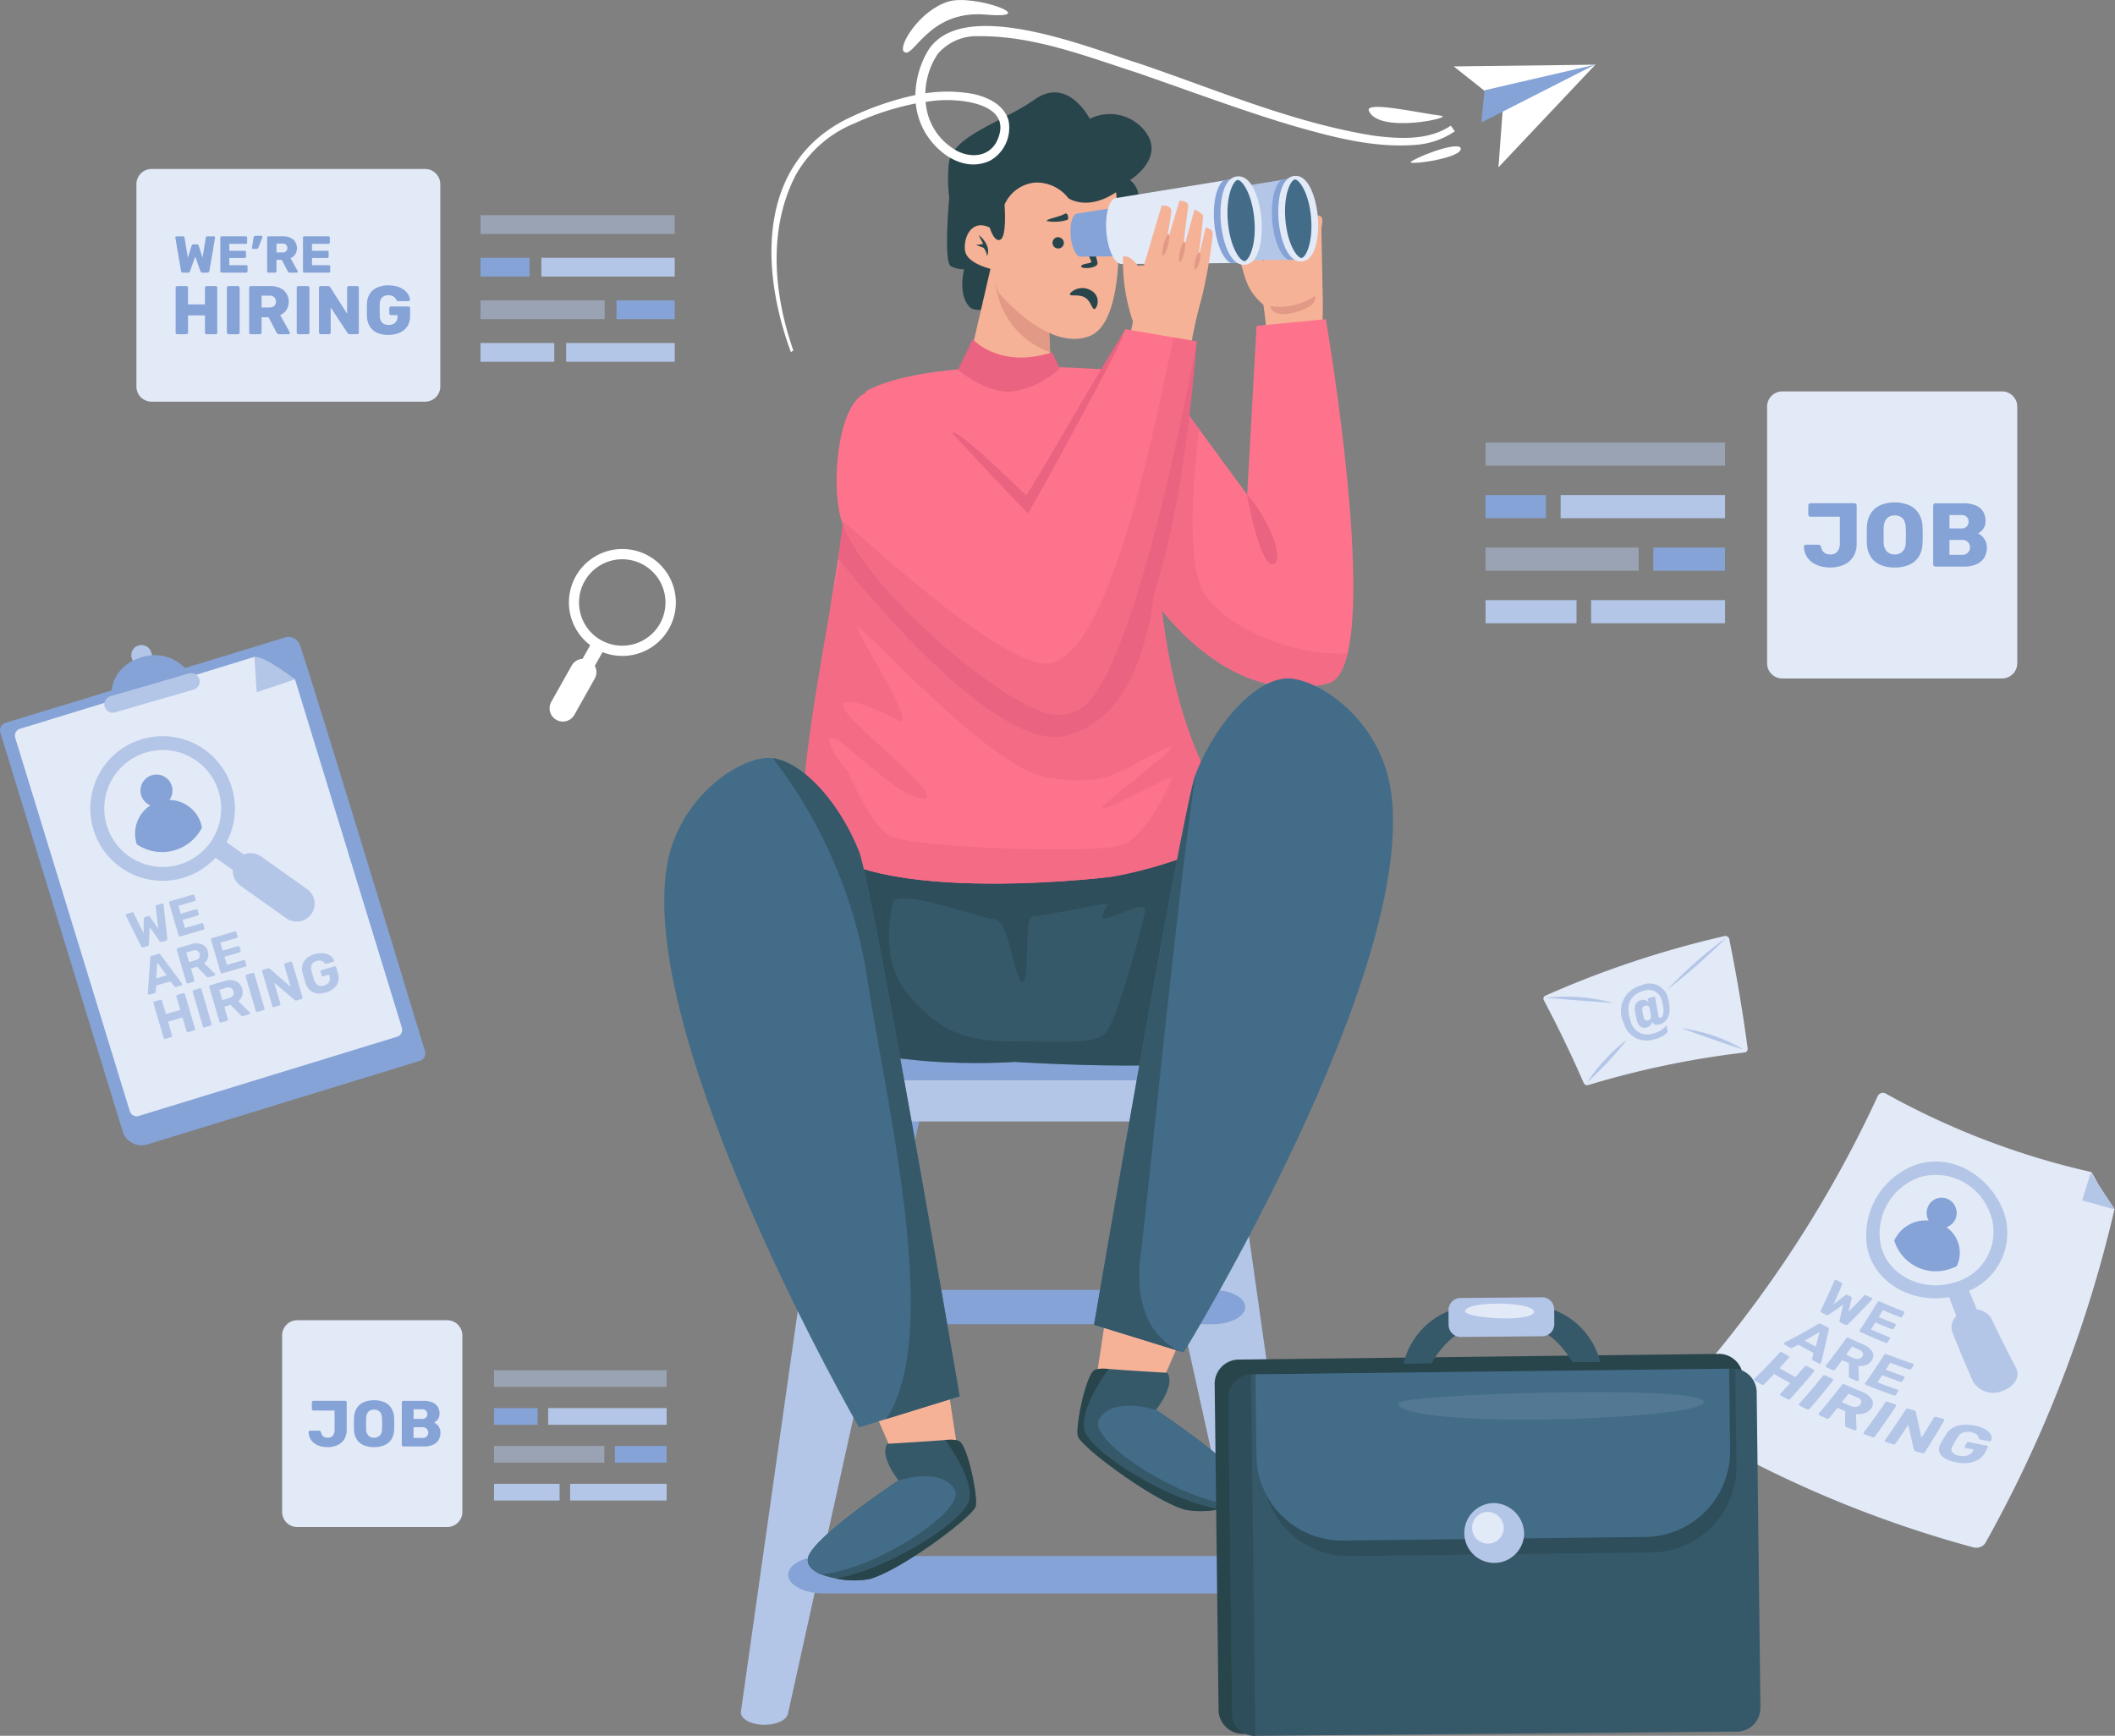 <svg xmlns="http://www.w3.org/2000/svg" width="194.954" height="160" viewBox="0 0 194.954 160">
  <rect x="0" y="0" width="194.954" height="160" fill="#808080" stroke="none"/>
  <g id="a-man-looking-for-job-vacancy" transform="translate(-474.239 -309.022)">
    <g id="Group_38717" data-name="Group 38717" transform="translate(542.532 406.64)">
      <g id="Group_38715" data-name="Group 38715" transform="translate(0 4.348)">
        <path id="Path_56113" data-name="Path 56113" d="M1205.968,1499.79h0c1.127,0,2.068-.451,2.167-1.039l12.378-55.979h-8.8l-7.917,55.795C1203.7,1499.227,1204.7,1499.79,1205.968,1499.79Zm48.7,0h0c-1.127,0-2.068-.451-2.167-1.039l-12.379-55.979h8.8l7.917,55.795C1256.927,1499.227,1255.929,1499.79,1254.664,1499.79Z" transform="translate(-1203.793 -1442.772)" fill="#b3c6e7"/>
      </g>
      <g id="Group_38716" data-name="Group 38716" transform="translate(7.241 4.348)">
        <path id="Path_56114" data-name="Path 56114" d="M1289.563,1447.576l1.062-4.8h-8.8l-.682,4.8Z" transform="translate(-1281.145 -1442.772)" fill="#85a3d6"/>
        <path id="Path_56115" data-name="Path 56115" d="M1601.326,1447.576l-.682-4.8h-8.8l1.063,4.8Z" transform="translate(-1562.761 -1442.772)" fill="#85a3d6"/>
      </g>
      <path id="Path_56116" data-name="Path 56116" d="M1292.354,1354.067h-37.1c-1.808,0-3.274.852-3.274,1.9h0c0,1.051,1.466,1.9,3.274,1.9h37.1c1.808,0,3.274-.852,3.274-1.9h0C1295.628,1354.919,1294.162,1354.067,1292.354,1354.067Z" transform="translate(-1247.464 -1354.067)" fill="#85a3d6"/>
      <path id="Path_56117" data-name="Path 56117" d="M1271.145,1393.963h-41.187c-2.007,0-3.634.852-3.634,1.9h0c0,1.051,1.627,1.9,3.634,1.9h41.187c2.007,0,3.634-.852,3.634-1.9h0C1274.779,1394.815,1273.152,1393.963,1271.145,1393.963Z" transform="translate(-1224.215 -1392.007)" fill="#b3c6e7"/>
      <path id="Path_56118" data-name="Path 56118" d="M1289.474,1788.172h-34.252c-1.669,0-3.022.708-3.022,1.583h0c0,.874,1.353,1.583,3.022,1.583h34.252c1.669,0,3.022-.708,3.022-1.583h0C1292.5,1788.881,1291.143,1788.172,1289.474,1788.172Zm1.554,24.533h-37.36c-1.821,0-3.3.773-3.3,1.726h0c0,.953,1.476,1.726,3.3,1.726h37.36c1.821,0,3.3-.773,3.3-1.726h0C1294.325,1813.478,1292.849,1812.705,1291.028,1812.705Z" transform="translate(-1246.012 -1766.892)" fill="#85a3d6"/>
    </g>
    <g id="Group_38741" data-name="Group 38741" transform="translate(535.467 317.535)">
      <g id="Group_38734" data-name="Group 38734" transform="translate(10.611 0)">
        <g id="Group_38718" data-name="Group 38718" transform="translate(41.622 9.115)">
          <path id="Path_56119" data-name="Path 56119" d="M1686.3,501.377c.268-.3.63-.258.969.083.721.727,1.365,1.522,2.07,2.308.106-2.012.261-4.176.367-6.188a.615.615,0,0,1,.591.32,1.821,1.821,0,0,1,.2.612,20.12,20.12,0,0,1,.318,2.511c.254-1.389.4-2.391.7-3.686a.693.693,0,0,1,.545.353,2.707,2.707,0,0,1,.107.77c.038.927.069,1.685.107,2.612.241-.951.595-1.92.836-2.871a.565.565,0,0,1,.468.265.964.964,0,0,1,.111.457c.019.8-.064,1.854-.075,2.5.225-.622.523-1.243.748-1.864.608.132.27.86.279,1.362.038,2.088.087,4.279.126,6.366,0,0,.024,1.576-.057,2.766-.067,0-4.774-.046-5.171-.021.005-.576-.249-2.231-.249-2.231C1687.239,505.987,1687.827,505.019,1686.3,501.377Z" transform="translate(-1686.299 -497.337)" fill="#f5b297"/>
          <path id="Path_56120" data-name="Path 56120" d="M1725.131,601.357a5.806,5.806,0,0,0,4.1-.945s.451.875-1.759,1.493S1725.131,601.357,1725.131,601.357Z" transform="translate(-1721.496 -590.763)" fill="#e29986"/>
        </g>
        <path id="Path_56121" data-name="Path 56121" d="M1540.555,628.127l4.618,1.905,6.948,9.473.869-15.564,6.381-.609s5.573,32.24.2,33.566c-11.255,2.776-18.609-11.556-18.609-11.556l-4.352-8.7Z" transform="translate(-1509 -602.423)" fill="#fe738c"/>
        <path id="Path_56122" data-name="Path 56122" d="M1561.418,700.547c-.367,1.554-.947,2.568-1.814,2.781-11.259,2.781-18.609-11.552-18.609-11.552l-4.349-8.7,3.942-8.511,4.615,1.9,2.515,3.422c-.434,3.775-1.134,10.992.107,14.367C1549.206,698.019,1556.856,701,1561.418,700.547Z" transform="translate(-1509.033 -648.856)" fill="#f46b86"/>
        <path id="Path_56123" data-name="Path 56123" d="M1701.977,795.742c2,2.152,3.636,6.308,2.372,6.444C1703.164,802.313,1701.977,795.742,1701.977,795.742Z" transform="translate(-1658.887 -758.693)" fill="#ea6380"/>
        <path id="Path_56124" data-name="Path 56124" d="M1246.184,1082.5s-7.8,15.307-2.851,20.41,20.034,3.977,20.034,3.977,19.434,1.276,22.736-1.126-6.6-24.461-6.6-24.461Z" transform="translate(-1241.685 -1017.519)" fill="#36596a"/>
        <path id="Path_56125" data-name="Path 56125" d="M1279.478,1081.333l-33.316,1.2s-7.8,15.3-2.848,20.409,20.036,3.975,20.036,3.975,19.429,1.274,22.731-1.127S1279.478,1081.333,1279.478,1081.333Zm-7.8,22.958c-1.094.974-3.308.747-7.77.747s-6.83-.447-9.978-3.862-1.948-7.824-1.841-8.818c.187-1.687,8.177,1.354,9.458,1.428s1.914,6.156,2.588,5.776,0-6.076.941-6.076,6.149-1.127,6.676-1.127-1.054,1.541.073,1.314,3.675-1.687,3.562-.747S1272.768,1103.317,1271.681,1104.291Z" transform="translate(-1241.667 -1017.55)" fill="#29454c" opacity="0.5"/>
        <path id="Path_56126" data-name="Path 56126" d="M1271.376,672.379c-.253,1.194-6.256,36.535-5.71,39.476,1.573,8.483,27.69,5.383,28.243,5.3,1.486-.21,12.973-2.577,10.678-6.227-9.3-14.785-4.195-31.268-10.546-40.507C1292.138,670.315,1277.3,669.153,1271.376,672.379Z" transform="translate(-1263.388 -644.841)" fill="#fe738c"/>
        <path id="Path_56127" data-name="Path 56127" d="M1304.1,755.892c-7.977-12.686-5.356-26.619-8.457-36.157l-8.431,13.433-16.511-11.4c-4.2,20.147-6.046,32.239-5.519,35.047,1.568,8.484,27.687,5.382,28.24,5.3C1294.913,761.908,1306.4,759.54,1304.1,755.892Zm-9.638,3.288c-2.4.854-19.409.253-21.357-.847s-3.775-5.823-3.955-6c-.5-.5-2.355-3.1-1.3-3s5.749,5.349,8.257,5.549-6.256-6.5-7.157-8.151,2.654-.253,4.8.9-3.2-7.1-3.7-8.5,12.059,13.006,17.608,13.853,6.6-.647,10.258-2.448-2.308,2.5-4.8,4.7,6.25-2.8,6-2.254S1296.867,758.333,1294.466,759.18Z" transform="translate(-1262.904 -689.801)" fill="#f46b86"/>
        <g id="Group_38724" data-name="Group 38724" transform="translate(15.454)">
          <g id="Group_38723" data-name="Group 38723">
            <g id="Group_38719" data-name="Group 38719">
              <path id="Path_56128" data-name="Path 56128" d="M1421.776,411.815s2.448.31,3.332-1.17a2.017,2.017,0,0,0-.547-2.592s3.423-2.1,1.287-4.629a4.1,4.1,0,0,0-4.991-1.02s-2-3.948-5.056-1.8-7.666,3.357-7.939,5.927.179,6.607,2.33,6.835S1420.846,416.961,1421.776,411.815Z" transform="translate(-1407.695 -399.962)" fill="#29454c"/>
              <path id="Path_56129" data-name="Path 56129" d="M1407.04,476.461s-.7,6.9.093,7.229a2.761,2.761,0,0,0,1.2.278s-.6,2.224.464,3.429,5.746-1.483,5.746-1.483.371,1.9,1.854,1.483,8.2-10.937,4.541-12.049S1407.92,474.33,1407.04,476.461Z" transform="translate(-1406.756 -467.655)" fill="#29454c"/>
              <path id="Path_56130" data-name="Path 56130" d="M1436.181,581.553c-3.915,3.531-7.115.357-7.493-.03l1.968-8.525,5.129.9Z" transform="translate(-1426.635 -556.8)" fill="#f5b297"/>
              <path id="Path_56131" data-name="Path 56131" d="M1418.954,643.047s2.456,2.781,7.322,1.205l.7,1.483a8,8,0,0,1-4.078,2.085c-2.549.463-5.292-1.961-5.292-1.961Z" transform="translate(-1416.585 -620.292)" fill="#ea6380"/>
              <path id="Path_56132" data-name="Path 56132" d="M1459.044,580.889a7.651,7.651,0,0,1-5.063-7.749l4.7.893Z" transform="translate(-1449.539 -556.929)" fill="#e29986"/>
              <path id="Path_56133" data-name="Path 56133" d="M1438.435,495.7c-.016.482-.049.964-.094,1.447-.252,2.66-.947,5.157-2.6,5.777-3.885,1.454-8.374-4.057-8.374-4.057l-.7-2.151s-2.171-.495-2.365-1.643.546-3.006,2.269-2.163c0,0,.411,1.427,1,1.1s.366-3.214.366-3.214a3.4,3.4,0,0,1,2.865-2.038,3.712,3.712,0,0,1,3.026,1.45s1.726,1.215,4.387-.557A42.374,42.374,0,0,1,1438.435,495.7Z" transform="translate(-1422.634 -480.445)" fill="#f5b297"/>
              <path id="Path_56134" data-name="Path 56134" d="M1447.933,516.43c-.322.213-1.649.44-1.546.613a3.744,3.744,0,0,0,1.926-.121C1448.4,516.758,1448.365,516.145,1447.933,516.43Zm-4.508.276c-.322.213-1.65.44-1.546.613a3.746,3.746,0,0,0,1.926-.121C1443.891,517.034,1443.857,516.421,1443.425,516.706Zm-7.831,1.911c.4.255,1.155,1.169.765,1.938a1.365,1.365,0,0,0-.322-.773l-.683-.25.655-.1Z" transform="translate(-1432.677 -505.46)" fill="#29454c"/>
            </g>
            <g id="Group_38721" data-name="Group 38721" transform="translate(14.574 12.554)">
              <g id="Group_38720" data-name="Group 38720">
                <path id="Path_56135" data-name="Path 56135" d="M1562.451,534.718a.524.524,0,1,0,.432-.642A.549.549,0,0,0,1562.451,534.718Z" transform="translate(-1562.444 -534.07)" fill="#29454c"/>
              </g>
            </g>
            <g id="Group_38722" data-name="Group 38722" transform="translate(9.731 13.345)">
              <path id="Path_56136" data-name="Path 56136" d="M1511.745,543.01a.524.524,0,1,1-.6-.488A.55.55,0,0,1,1511.745,543.01Z" transform="translate(-1510.706 -542.516)" fill="#29454c"/>
            </g>
            <path id="Path_56137" data-name="Path 56137" d="M1529.166,546.617c.644.384.682,1.4,1.01.958a1.138,1.138,0,0,0-.437-1.6,1.562,1.562,0,0,0-1.895.208C1527.518,546.63,1528.523,546.232,1529.166,546.617Zm-.185-5.714a4.576,4.576,0,0,1,1.353,2.588c-.154.517-1.677.5-1.51.218s1.055-.187.914-.452A9.093,9.093,0,0,1,1528.981,540.9Z" transform="translate(-1516.452 -527.708)" fill="#29454c"/>
          </g>
        </g>
        <path id="Path_56138" data-name="Path 56138" d="M1320.561,818.933c-6.907,1.419-20.756-16.361-20.756-16.361l.707-5.832,28.642,5.656S1329.2,817.159,1320.561,818.933Z" transform="translate(-1294.363 -759.598)" fill="#ea6380"/>
        <g id="Group_38729" data-name="Group 38729" transform="translate(26.828 7.701)">
          <g id="Group_38726" data-name="Group 38726" transform="translate(5.776)">
            <path id="Path_56139" data-name="Path 56139" d="M1598.013,510.407l-.812,0-5.664.051-.645.005s0,0,0-.005a.006.006,0,0,1-.005,0c-.412.034-.818-.795-.907-1.852s.169-1.944.58-1.979h.005v0l.636-.1,5.584-.907.81-.14Z" transform="translate(-1589.959 -503.305)" fill="#2b3e6d"/>
            <path id="Path_56140" data-name="Path 56140" d="M1636.233,491.535l-1.247.008-8.7.078-.99.008s0-.005,0-.008a.01.01,0,0,1-.008,0c-.632.053-1.256-1.221-1.393-2.844s.259-2.987.891-3.04h.008v0l.978-.158,8.578-1.393,1.244-.215Z" transform="translate(-1620.687 -483.807)" fill="#b3c6e7"/>
            <path id="Path_56141" data-name="Path 56141" d="M1726.633,487.969c.153,1.795.777,3.255,1.474,3.585l1.246-.008-.645-7.562-1.244.213C1726.841,484.652,1726.481,486.188,1726.633,487.969Z" transform="translate(-1713.807 -483.819)" fill="#85a3d6"/>
            <g id="Group_38725" data-name="Group 38725" transform="translate(13.379)">
              <path id="Path_56142" data-name="Path 56142" d="M1736.239,487.874c.178,2.088.993,3.724,1.821,3.653s1.354-1.821,1.176-3.909-.994-3.724-1.821-3.653S1736.061,485.785,1736.239,487.874Z" transform="translate(-1735.893 -483.8)" fill="#436c89"/>
              <path id="Path_56143" data-name="Path 56143" d="M1732.911,486.33c-.116-1.363.043-3.974,1.477-4.1s2.034,2.423,2.15,3.786-.043,3.974-1.477,4.1S1733.028,487.693,1732.911,486.33Zm.631-.054c.2,2.288,1.088,3.526,1.491,3.52.4-.063,1.07-1.433.875-3.722s-1.089-3.526-1.491-3.52C1734.017,482.617,1733.346,483.988,1733.542,486.276Z" transform="translate(-1732.88 -482.229)" fill="#e2e9f7"/>
            </g>
          </g>
          <g id="Group_38728" data-name="Group 38728" transform="translate(0 0.038)">
            <path id="Path_56144" data-name="Path 56144" d="M1536.584,511.767l-.839.005-5.855.052-.666.006s0,0,0-.005a.006.006,0,0,1-.005,0c-.425.036-.845-.822-.938-1.914s.175-2.01.6-2.046h.006v0l.658-.107,5.772-.937.837-.145Z" transform="translate(-1528.258 -504.426)" fill="#85a3d6"/>
            <path id="Path_56145" data-name="Path 56145" d="M1576.093,492.261l-1.289.008-8.995.08-1.023.009s0-.005,0-.008a.01.01,0,0,1-.008,0c-.653.055-1.3-1.262-1.44-2.94s.268-3.087.922-3.142h.008v0l1.011-.164,8.867-1.44,1.286-.222Z" transform="translate(-1560.023 -484.272)" fill="#e2e9f7"/>
            <path id="Path_56146" data-name="Path 56146" d="M1669.538,488.573c.158,1.855.8,3.364,1.525,3.706l1.288-.009-.667-7.817-1.286.22C1669.753,485.145,1669.381,486.732,1669.538,488.573Z" transform="translate(-1656.28 -484.283)" fill="#85a3d6"/>
            <g id="Group_38727" data-name="Group 38727" transform="translate(13.83)">
              <path id="Path_56147" data-name="Path 56147" d="M1679.469,488.475c.184,2.159,1.027,3.849,1.882,3.776s1.4-1.882,1.215-4.041-1.027-3.849-1.882-3.776S1679.285,486.316,1679.469,488.475Z" transform="translate(-1679.112 -484.264)" fill="#436c89"/>
              <path id="Path_56148" data-name="Path 56148" d="M1676.031,486.878c-.12-1.409.044-4.108,1.527-4.234s2.1,2.505,2.222,3.914-.044,4.108-1.527,4.234S1676.151,488.288,1676.031,486.878Zm.652-.056c.2,2.365,1.125,3.644,1.541,3.639.413-.065,1.106-1.482.9-3.847s-1.125-3.644-1.542-3.639C1677.174,483.041,1676.481,484.457,1676.682,486.823Z" transform="translate(-1675.999 -482.64)" fill="#e2e9f7"/>
            </g>
          </g>
        </g>
        <g id="Group_38733" data-name="Group 38733" transform="translate(31.673 9.995)">
          <path id="Path_56149" data-name="Path 56149" d="M1580.019,511.864c.666-.182,1.378.867,1.378.867l.554-.045,1.634-5.5s.748-.119.888.393c.065.235-.569,3.592-.569,3.592l1.322-4.439s.819-.015.8.466c-.01.23-.557,4.474-.557,4.474l1.151-4.153s.789.415.782.593c-.037.919-.482,4.158-.482,4.158l.721-3.064s.774.079.638.725a45.519,45.519,0,0,1-1,5.743,42.933,42.933,0,0,0-1.287,6.388s-5.247-1.217-5.69-1.285c.146-.633.638-2.9.638-2.9A17.494,17.494,0,0,1,1580.019,511.864Z" transform="translate(-1580.019 -506.73)" fill="#f5b297"/>
          <g id="Group_38730" data-name="Group 38730" transform="translate(3.611 3.086)">
            <path id="Path_56150" data-name="Path 56150" d="M1618.661,541.668c.109.03.318-.386.467-.929s.181-1.007.072-1.037-.318.386-.467.929S1618.552,541.638,1618.661,541.668Z" transform="translate(-1618.597 -539.701)" fill="#e29986"/>
          </g>
          <g id="Group_38731" data-name="Group 38731" transform="translate(5.161 3.774)">
            <path id="Path_56151" data-name="Path 56151" d="M1635.235,548.916c.11.025.294-.373.41-.888s.122-.954.011-.978-.294.373-.41.888S1635.125,548.891,1635.235,548.916Z" transform="translate(-1635.156 -547.049)" fill="#e29986"/>
          </g>
          <g id="Group_38732" data-name="Group 38732" transform="translate(6.575 4.771)">
            <path id="Path_56152" data-name="Path 56152" d="M1650.341,559.239c.11.028.287-.294.4-.72s.109-.793,0-.822-.287.294-.4.72S1650.232,559.211,1650.341,559.239Z" transform="translate(-1650.259 -557.696)" fill="#e29986"/>
          </g>
        </g>
        <path id="Path_56153" data-name="Path 56153" d="M1303.978,639.186c-1.583-.413-2.948-.794-4.052.413-1.973,2.158-2.31,8.557-1.417,11.216,2.1,6.258,15.235,17.342,19.482,17.819,10,1.125,13.238-34.363,13.238-34.363l-6.562-1.133-9.133,16.178S1307.454,640.092,1303.978,639.186Z" transform="translate(-1292.764 -611.31)" fill="#fe738c"/>
        <path id="Path_56154" data-name="Path 56154" d="M1335.714,641.725s-3.241,35.483-13.24,34.363c-4.242-.48-17.382-11.566-19.482-17.822-.207-.607,13.026,12.246,18.415,13.12,6.223,1.007,10.658-23.117,12.172-30.028Z" transform="translate(-1297.249 -618.761)" fill="#f46b86"/>
      </g>
      <g id="Group_38737" data-name="Group 38737" transform="translate(38.095 54.021)">
        <g id="Group_38736" data-name="Group 38736" transform="translate(0 59.017)">
          <g id="Group_38735" data-name="Group 38735" transform="translate(1.526)">
            <path id="Path_56155" data-name="Path 56155" d="M1551.569,1614.336a2.8,2.8,0,0,0,1.188,1c1.849.819,4.338-.3,4.338-.3l3.028-6.974-7.511-.562Z" transform="translate(-1551.569 -1607.494)" fill="#f5b297"/>
          </g>
          <path id="Path_56156" data-name="Path 56156" d="M1535.3,1662.957c.214.954,7.025,6.034,9.942,6.807a8.255,8.255,0,0,0,3.121-.065,7.728,7.728,0,0,0,1.4-.393c.825-.366,1.372-.89,1.166-1.608-.533-1.858-7.859-6.768-8.394-7.131a.1.1,0,0,0-.035-.017s1.832-2.255,1.051-3.415c0,0-3.487-.2-5.395-.354-.684-.061-1.233-.019-1.434.2C1535.947,1657.813,1535.1,1662.006,1535.3,1662.957Z" transform="translate(-1535.271 -1652.144)" fill="#36596a"/>
          <path id="Path_56157" data-name="Path 56157" d="M1535.3,1662.957c.214.953,7.025,6.034,9.942,6.807a8.249,8.249,0,0,0,3.121-.065c-4.652-.732-12.009-5.3-12.459-7.321-.4-1.817,1.668-4.818,2.247-5.6-.684-.061-1.233-.019-1.434.2C1535.947,1657.813,1535.1,1662.005,1535.3,1662.957Z" transform="translate(-1535.271 -1652.144)" fill="#29454c"/>
          <path id="Path_56158" data-name="Path 56158" d="M1568.005,1702.3c.825-.366,1.372-.89,1.166-1.608-.533-1.858-7.859-6.768-8.394-7.132a.1.1,0,0,0-.035-.017s-4.035-1.309-5.25.885C1554.424,1696.341,1563.01,1701.94,1568.005,1702.3Z" transform="translate(-1553.517 -1685.133)" fill="#436c89"/>
        </g>
        <path id="Path_56159" data-name="Path 56159" d="M1578.934,987.419c-.934-6.4-6.359-10.146-9.258-10.368s-6.733,3.751-8.72,8.743c-1.221,3.068-9.387,50.826-9.387,50.826l8.26,2.553S1581.366,1004.077,1578.934,987.419Z" transform="translate(-1550.043 -977.042)" fill="#436c89"/>
        <path id="Path_56160" data-name="Path 56160" d="M1559.8,1125.5l-8.263-2.554s7.937-46.382,9.338-50.664c-1.788,12.313-4.563,40.805-5,43.854C1554.718,1124.153,1559.8,1125.5,1559.8,1125.5Z" transform="translate(-1550.015 -1063.369)" fill="#36596a"/>
      </g>
      <g id="Group_38740" data-name="Group 38740" transform="translate(0 61.348)">
        <g id="Group_38739" data-name="Group 38739" transform="translate(13.23 58.294)">
          <g id="Group_38738" data-name="Group 38738" transform="translate(5.549)">
            <path id="Path_56161" data-name="Path 56161" d="M1337.382,1684.812a2.768,2.768,0,0,1-1.173.983c-1.826.809-4.285-.3-4.285-.3l-2.991-6.889,7.419-.555Z" transform="translate(-1328.933 -1678.053)" fill="#f5b297"/>
          </g>
          <path id="Path_56162" data-name="Path 56162" d="M1285.127,1732.839c-.211.942-6.939,5.96-9.82,6.724a8.162,8.162,0,0,1-3.083-.065,7.63,7.63,0,0,1-1.378-.388c-.815-.361-1.355-.879-1.152-1.588.526-1.835,7.763-6.685,8.291-7.044a.1.1,0,0,1,.035-.016s-1.809-2.228-1.038-3.374c0,0,3.444-.2,5.328-.35.676-.061,1.218-.018,1.416.2C1284.488,1727.758,1285.326,1731.9,1285.127,1732.839Z" transform="translate(-1269.651 -1722.158)" fill="#36596a"/>
          <path id="Path_56163" data-name="Path 56163" d="M1310.041,1732.839c-.212.942-6.939,5.96-9.82,6.724a8.156,8.156,0,0,1-3.083-.065c4.595-.723,11.862-5.235,12.306-7.231.4-1.795-1.647-4.759-2.22-5.529.676-.06,1.218-.018,1.416.2C1309.4,1727.758,1310.24,1731.9,1310.041,1732.839Z" transform="translate(-1294.565 -1722.158)" fill="#29454c"/>
          <path id="Path_56164" data-name="Path 56164" d="M1270.844,1771.7c-.814-.361-1.355-.879-1.152-1.588.527-1.835,7.763-6.685,8.291-7.044a.1.1,0,0,1,.035-.017s3.986-1.293,5.185.874C1284.26,1765.814,1275.778,1771.345,1270.844,1771.7Z" transform="translate(-1269.65 -1754.744)" fill="#436c89"/>
        </g>
        <path id="Path_56165" data-name="Path 56165" d="M1128.517,1065.573c.923-6.319,6.281-10.022,9.144-10.241s6.651,3.705,8.613,8.636c1.206,3.031,9.272,50.2,9.272,50.2l-9.272,2.865S1126.115,1082.027,1128.517,1065.573Z" transform="translate(-1128.319 -1055.323)" fill="#436c89"/>
        <path id="Path_56166" data-name="Path 56166" d="M1245.758,1116.593c5.2-7.8.093-28.653-1.741-40.652a44.429,44.429,0,0,0-8.691-20.256c2.754.36,6.13,4.062,7.937,8.611,1.207,3.028,9.277,50.2,9.277,50.2Z" transform="translate(-1225.31 -1055.651)" fill="#36596a"/>
      </g>
      <path id="Path_56167" data-name="Path 56167" d="M1411.967,647.541s6.866,7.354,6.979,7.354,9.192-16.583,8.779-16.47-8.817,14.969-8.967,14.819S1411.967,646.566,1411.967,647.541Zm22.523-8.479s-5.453,30.814-10.805,33.966C1423.685,673.028,1431.939,671.778,1434.49,639.062Z" transform="translate(-1385.415 -616.101)" fill="#ea6380"/>
    </g>
    <g id="Group_38773" data-name="Group 38773" transform="translate(474.239 309.022)">
      <g id="Group_38747" data-name="Group 38747" transform="translate(142.263 86.277)">
        <path id="Path_56177" data-name="Path 56177" d="M2011.113,1230.946q1,4.922,1.7,10.084a.34.34,0,0,1-.285.393,83.428,83.428,0,0,0-14.4,3,.357.357,0,0,1-.423-.181q-1.742-3.987-3.7-7.676a.312.312,0,0,1,.207-.4,90.582,90.582,0,0,1,16.444-5.468A.362.362,0,0,1,2011.113,1230.946Z" transform="translate(-1993.983 -1230.685)" fill="#e2e9f7"/>
        <path id="Path_56178" data-name="Path 56178" d="M2012.834,1231.557a38.391,38.391,0,0,0-5.549,4.894A63.8,63.8,0,0,0,2012.834,1231.557Zm-9.244,9.471a16.642,16.642,0,0,0-3.691,3.96A31.407,31.407,0,0,0,2003.59,1241.028Zm5.034-1.041a14.665,14.665,0,0,1,5.658,1.927C2014.265,1241.948,2012.49,1241.361,2008.624,1239.987Zm-12.545-2.813a16.7,16.7,0,0,1,6.18.453C2002.25,1237.664,2000.285,1237.5,1996.08,1237.174Z" transform="translate(-1995.883 -1231.475)" fill="#b3c6e7"/>
        <g id="Group_38746" data-name="Group 38746" transform="translate(7.183 4.422)">
          <path id="Path_56179" data-name="Path 56179" d="M2073.559,1281.4a.651.651,0,0,1-.535.538c-.469.112-.775-.162-.9-.761-.043-.208-.085-.416-.128-.624-.131-.6.049-1.006.538-1.131a.6.6,0,0,1,.686.211c-.023-.121-.047-.243-.07-.364l.666-.189q.167.915.328,1.836c.017.108.072.148.18.12.379-.095.324-.912.139-1.545a1.268,1.268,0,0,0-1.784-.9c-1.246.381-1.578,1.416-1.107,2.758a1.577,1.577,0,0,0,2.057,1.15,2.182,2.182,0,0,0,1.256-.763c.038.2.076.41.113.615a2.411,2.411,0,0,1-1.254.674,2.169,2.169,0,0,1-2.81-1.519,2.427,2.427,0,0,1,1.6-3.435,1.739,1.739,0,0,1,2.5,1.253c.427,1.547-.251,2.2-.762,2.328C2073.929,1281.738,2073.674,1281.678,2073.559,1281.4Zm-.795-.438c.057.288.206.371.417.321s.311-.2.258-.487c-.037-.2-.075-.4-.112-.6a.293.293,0,0,0-.4-.257c-.215.055-.324.2-.266.491Q2072.712,1280.694,2072.764,1280.959Z" transform="translate(-2070.715 -1277.928)" fill="#b3c6e7"/>
        </g>
      </g>
      <g id="Group_38751" data-name="Group 38751" transform="translate(153.728 100.729)">
        <path id="Path_56180" data-name="Path 56180" d="M1942.951,1564.26c-.258-.389-.489-.786-.71-1.195a7.545,7.545,0,0,0-.408-.689,71.108,71.108,0,0,1-18.953-7.239.533.533,0,0,0-.746.28,109.713,109.713,0,0,1-19.2,28.605.576.576,0,0,0,.209.894,105.185,105.185,0,0,0,27.782,12.047,1.033,1.033,0,0,0,1.138-.371,117,117,0,0,0,11.91-30.776C1943.638,1565.294,1943.294,1564.777,1942.951,1564.26Z" transform="translate(-1902.798 -1555.072)" fill="#e2e9f7"/>
        <path id="Path_56181" data-name="Path 56181" d="M2311.6,1634l-.8,2.527,3.033.843Z" transform="translate(-2272.607 -1626.611)" fill="#b3c6e7"/>
        <g id="Group_38750" data-name="Group 38750" transform="translate(7.953 6.339)">
          <g id="Group_38748" data-name="Group 38748" transform="translate(0 10.902)">
            <path id="Path_56182" data-name="Path 56182" d="M1994,1742.271a.182.182,0,0,1-.094-.1.146.146,0,0,1,.009-.113q.655-1.361,1.26-2.737a.035.035,0,0,1,.006-.018l.008-.011a.106.106,0,0,1,.065-.041.115.115,0,0,1,.084.012l.469.256q.117.063.075.152-.388.913-.8,1.821.552-.406,1.087-.822a.38.38,0,0,1,.091-.043.168.168,0,0,1,.13.02l.292.149a.135.135,0,0,1,.083.089.183.183,0,0,1,0,.088q-.151.611-.306,1.222.742-.74,1.444-1.5.066-.077.193-.017.246.116.494.231a.094.094,0,0,1,.055.059.083.083,0,0,1-.008.071l-.007.012a.043.043,0,0,1-.015.014q-1.06,1.167-2.213,2.288a.208.208,0,0,1-.116.059.237.237,0,0,1-.149-.026l-.394-.2a.172.172,0,0,1-.095-.093.174.174,0,0,1-.007-.1q.172-.732.339-1.465-.666.476-1.356.935a.27.27,0,0,1-.1.038.229.229,0,0,1-.145-.033Zm3.554,1.782a.124.124,0,0,1-.071-.068.092.092,0,0,1,.013-.087q.866-1.291,1.657-2.609a.125.125,0,0,1,.077-.058.152.152,0,0,1,.1.01q1.083.476,2.2.907a.123.123,0,0,1,.073.063.1.1,0,0,1-.006.088l-.184.333a.12.12,0,0,1-.074.057.159.159,0,0,1-.106-.005q-.807-.312-1.6-.648-.19.32-.385.638.742.318,1.5.616a.125.125,0,0,1,.074.064.092.092,0,0,1-.008.088q-.088.152-.178.305a.122.122,0,0,1-.076.056.169.169,0,0,1-.108-.007q-.764-.3-1.512-.625-.2.327-.414.653.83.361,1.68.7a.126.126,0,0,1,.075.065.091.091,0,0,1-.009.088l-.2.324a.133.133,0,0,1-.082.059.173.173,0,0,1-.111-.008Q1998.7,1744.575,1997.553,1744.052Zm-7,1.147a.1.1,0,0,1-.052-.067.076.076,0,0,1,.018-.069.191.191,0,0,1,.033-.03q1.614-.814,3.127-1.719a.229.229,0,0,1,.113-.041.25.25,0,0,1,.143.035q.307.166.617.328a.193.193,0,0,1,.1.094.146.146,0,0,1,0,.1q-.345,1.532-.71,3.06a.16.16,0,0,1-.022.037.12.12,0,0,1-.075.039.152.152,0,0,1-.1-.014q-.267-.135-.532-.274a.166.166,0,0,1-.091-.085.125.125,0,0,1-.006-.073l.126-.535q-.71-.374-1.4-.766-.281.146-.565.29a.232.232,0,0,1-.086.022.224.224,0,0,1-.131-.037Q1990.805,1745.35,1990.551,1745.2Zm1.874-.35q.506.282,1.023.555.178-.678.353-1.357Q1993.123,1744.456,1992.425,1744.849Zm2.006,2.447a.129.129,0,0,1-.072-.072.088.088,0,0,1,.018-.087q.98-1.241,1.886-2.513a.131.131,0,0,1,.085-.054.175.175,0,0,1,.109.015q.663.313,1.339.611a1.757,1.757,0,0,1,.86.664.734.734,0,0,1-.066.823,1.048,1.048,0,0,1-.517.413,1.535,1.535,0,0,1-.7.08q.022.656.046,1.314a.087.087,0,0,1-.015.05.12.12,0,0,1-.074.044.159.159,0,0,1-.1-.009q-.3-.127-.6-.258a.2.2,0,0,1-.117-.1.279.279,0,0,1-.019-.1q.007-.594.015-1.187-.316-.142-.63-.289-.334.45-.677.9a.138.138,0,0,1-.091.052.191.191,0,0,1-.115-.018Q1994.715,1747.435,1994.431,1747.3Zm1.815-1.15q.329.153.662.3a.848.848,0,0,0,.494.089.5.5,0,0,0,.332-.218.352.352,0,0,0,.059-.341.617.617,0,0,0-.352-.289q-.328-.146-.655-.3Q1996.52,1745.77,1996.247,1746.146Zm1.821,2.778a.133.133,0,0,1-.078-.068.085.085,0,0,1,.013-.087q.917-1.3,1.758-2.626a.132.132,0,0,1,.083-.059.176.176,0,0,1,.113.008q1.191.463,2.42.876a.131.131,0,0,1,.081.062.088.088,0,0,1-.006.088c-.065.112-.13.224-.2.335a.132.132,0,0,1-.08.058.184.184,0,0,1-.116,0q-.885-.3-1.751-.626-.2.322-.409.643.814.31,1.645.6a.133.133,0,0,1,.081.063.088.088,0,0,1-.007.088c-.063.1-.126.205-.19.308a.133.133,0,0,1-.083.057.193.193,0,0,1-.118-.006q-.836-.291-1.656-.605-.217.33-.439.658.909.352,1.839.677a.134.134,0,0,1,.082.064.086.086,0,0,1-.009.088l-.21.326a.143.143,0,0,1-.088.06.2.2,0,0,1-.12-.007Q1999.328,1749.436,1998.068,1748.924Zm-10.236-.385a.144.144,0,0,1-.072-.085.088.088,0,0,1,.029-.089q1.208-1.189,2.336-2.422a.145.145,0,0,1,.1-.046.2.2,0,0,1,.118.029q.286.168.574.333a.138.138,0,0,1,.071.081.092.092,0,0,1-.024.09q-.428.481-.868.955.729.421,1.476.823.43-.486.848-.977a.148.148,0,0,1,.1-.051.2.2,0,0,1,.121.024q.3.156.6.31a.14.14,0,0,1,.076.079.093.093,0,0,1-.021.091q-1.071,1.294-2.223,2.549a.154.154,0,0,1-.1.048.222.222,0,0,1-.128-.028q-.311-.165-.618-.334a.147.147,0,0,1-.076-.083.089.089,0,0,1,.025-.09q.464-.491.915-.988-.752-.409-1.487-.836-.461.486-.935.965a.148.148,0,0,1-.1.044.221.221,0,0,1-.125-.032Q1988.128,1748.72,1987.832,1748.539Zm4.139,2.306a.145.145,0,0,1-.08-.08.087.087,0,0,1,.023-.091q1.138-1.27,2.195-2.58a.146.146,0,0,1,.1-.053.2.2,0,0,1,.123.021q.315.153.633.3a.139.139,0,0,1,.079.076.091.091,0,0,1-.018.092q-1.039,1.325-2.162,2.614a.156.156,0,0,1-.1.051.226.226,0,0,1-.129-.024Q1992.3,1751.01,1991.971,1750.845Zm1.823.885a.147.147,0,0,1-.083-.078.088.088,0,0,1,.02-.092q1.107-1.3,2.132-2.644a.148.148,0,0,1,.1-.056.208.208,0,0,1,.125.017q.758.337,1.53.654a2.012,2.012,0,0,1,.985.706.732.732,0,0,1-.071.871,1.169,1.169,0,0,1-.587.436,1.861,1.861,0,0,1-.8.082q.029.7.061,1.392a.087.087,0,0,1-.017.053.137.137,0,0,1-.084.046.191.191,0,0,1-.114-.009q-.342-.136-.683-.276a.222.222,0,0,1-.134-.108.266.266,0,0,1-.022-.105q0-.629.009-1.257-.361-.154-.719-.311-.377.474-.765.943a.158.158,0,0,1-.1.054.232.232,0,0,1-.131-.02Q1994.118,1751.881,1993.794,1751.73Zm2.061-1.2q.376.165.756.324a1.031,1.031,0,0,0,.563.1.57.57,0,0,0,.376-.23.35.35,0,0,0,.065-.362.7.7,0,0,0-.4-.307q-.376-.155-.748-.316Q1996.164,1750.132,1995.855,1750.528Zm2.092,2.951a.148.148,0,0,1-.09-.072.087.087,0,0,1,.014-.093q1.038-1.374,1.99-2.78a.151.151,0,0,1,.095-.063.22.22,0,0,1,.128.009q.339.122.682.24a.144.144,0,0,1,.089.068.089.089,0,0,1-.009.094q-.935,1.42-1.955,2.811a.16.16,0,0,1-.1.061.246.246,0,0,1-.135-.011Q1998.3,1753.612,1997.947,1753.479Zm1.961.705a.152.152,0,0,1-.093-.069.085.085,0,0,1,.011-.093q1-1.4,1.923-2.839a.156.156,0,0,1,.094-.066.221.221,0,0,1,.13,0q.279.09.559.177a.164.164,0,0,1,.142.139q.248,1.182.513,2.362.585-.918,1.135-1.846a.158.158,0,0,1,.092-.069.215.215,0,0,1,.126,0q.322.087.644.171a.149.149,0,0,1,.1.062.088.088,0,0,1,0,.094q-.855,1.484-1.8,2.944a.168.168,0,0,1-.1.066.244.244,0,0,1-.14,0q-.3-.084-.6-.172c-.065-.019-.1-.044-.118-.074a.7.7,0,0,0-.031-.065q-.271-1.153-.525-2.308-.571.878-1.175,1.745a.164.164,0,0,1-.1.064.248.248,0,0,1-.137-.008Q2000.23,1754.294,1999.908,1754.184Zm6.331,1.848a2.784,2.784,0,0,1-.99-.4.98.98,0,0,1-.426-.59,1.054,1.054,0,0,1,.148-.733c.074-.132.157-.272.246-.421s.175-.29.258-.423a1.746,1.746,0,0,1,.634-.593,2.278,2.278,0,0,1,.9-.261,3.774,3.774,0,0,1,1.111.078,3.3,3.3,0,0,1,.8.259,1.731,1.731,0,0,1,.5.35.862.862,0,0,1,.223.385.528.528,0,0,1-.028.353.146.146,0,0,1-.078.066.215.215,0,0,1-.123.011q-.414-.075-.825-.156a.179.179,0,0,1-.093-.039.115.115,0,0,1-.033-.069.447.447,0,0,0-.057-.2.6.6,0,0,0-.194-.2,1.164,1.164,0,0,0-.414-.154,1.448,1.448,0,0,0-.734.013.985.985,0,0,0-.539.441q-.245.393-.466.807a.531.531,0,0,0-.035.578.945.945,0,0,0,.58.311,1.771,1.771,0,0,0,.532.042,1.119,1.119,0,0,0,.468-.138.867.867,0,0,0,.335-.343l.065-.117q-.365-.074-.728-.152a.136.136,0,0,1-.094-.059.085.085,0,0,1,0-.091l.167-.3a.162.162,0,0,1,.093-.074.236.236,0,0,1,.131-.009q.811.172,1.633.324a.155.155,0,0,1,.1.055.083.083,0,0,1,0,.094q-.136.258-.274.515a1.614,1.614,0,0,1-.634.644,2.4,2.4,0,0,1-.976.291A3.759,3.759,0,0,1,2006.239,1756.032Z" transform="translate(-1987.757 -1739.246)" fill="#b3c6e7"/>
          </g>
          <g id="Group_38749" data-name="Group 38749" transform="translate(10.326)">
            <path id="Path_56183" data-name="Path 56183" d="M2105.72,1635.277q.327.877.67,1.75a1.393,1.393,0,0,0-.365,1.49q.9,2.314,1.926,4.6a2.183,2.183,0,0,0,2.692.805c1.117-.378,1.657-1.344,1.241-2.118q-1.169-2.21-2.222-4.458a1.764,1.764,0,0,0-1.379-.924q-.374-.86-.73-1.724a5.8,5.8,0,0,0,2.918-7.928c-1.584-3.118-4.782-4.622-7.683-3.727a6.912,6.912,0,0,0-4.643,7.527C2098.655,1633.729,2102.078,1635.931,2105.72,1635.277Zm.509-1.356c-3.1.983-6.319-.79-6.836-3.566a5.484,5.484,0,0,1,3.7-6.151,5.3,5.3,0,0,1,6.285,3.068A4.811,4.811,0,0,1,2106.229,1633.921Z" transform="translate(-2098.063 -1622.786)" fill="#b3c6e7"/>
            <path id="Path_56184" data-name="Path 56184" d="M2130.7,1661.06a1.369,1.369,0,0,0,.882-.867,1.422,1.422,0,0,0-.863-1.77,1.365,1.365,0,0,0-1.741.817,1.4,1.4,0,0,0,.089,1.209,3.2,3.2,0,0,0-3.124,1.744,1.094,1.094,0,0,0-.046.1,4,4,0,0,0,5.159,2.608,4.354,4.354,0,0,0,.584-.232.019.019,0,0,0,0,0,2.381,2.381,0,0,0,.126-.281A2.868,2.868,0,0,0,2130.7,1661.06Z" transform="translate(-2123.295 -1655.014)" fill="#85a3d6"/>
          </g>
        </g>
      </g>
      <g id="Group_38759" data-name="Group 38759" transform="translate(0 58.712)">
        <g id="Group_38758" data-name="Group 38758">
          <g id="Group_38757" data-name="Group 38757">
            <g id="Group_38756" data-name="Group 38756">
              <path id="Path_56185" data-name="Path 56185" d="M501.886,936.967a1.087,1.087,0,0,0-1.353-.7l-25.781,7.871a.725.725,0,0,0-.48.906l11.274,36.758a1.817,1.817,0,0,0,2.27,1.2l25.113-7.7a.725.725,0,0,0,.48-.906S503.891,943,501.886,936.967Z" transform="translate(-474.239 -936.224)" fill="#85a3d6"/>
              <path id="Path_56186" data-name="Path 56186" d="M513,957c-.436-.228-.853-.473-1.27-.734a7.656,7.656,0,0,0-.736-.418l-21.619,6.631a.66.66,0,0,0-.438.825L499.5,997.729a.66.66,0,0,0,.825.438l23.818-7.305a.66.66,0,0,0,.438-.825l-9.848-32.109C514.157,957.61,513.58,957.3,513,957Z" transform="translate(-487.536 -954.013)" fill="#e2e9f7"/>
              <g id="Group_38755" data-name="Group 38755" transform="translate(8.332 9.151)">
                <g id="Group_38754" data-name="Group 38754">
                  <g id="Group_38752" data-name="Group 38752" transform="translate(3.259 14.595)">
                    <path id="Path_56187" data-name="Path 56187" d="M599.694,1194.759a.171.171,0,0,1-.13-.007.181.181,0,0,1-.083-.087l-1.4-2.818a.044.044,0,0,1-.01-.017l0-.014a.1.1,0,0,1,.008-.075.094.094,0,0,1,.061-.051l.487-.142q.121-.036.163.058l.921,1.86.019-1.329a.322.322,0,0,1,.023-.093.132.132,0,0,1,.094-.073l.292-.086a.132.132,0,0,1,.119.011.227.227,0,0,1,.065.066l.736,1.1-.229-2.057c-.01-.068.027-.114.111-.138l.487-.142a.094.094,0,0,1,.078.01.1.1,0,0,1,.047.059l0,.014a.044.044,0,0,1,0,.02l.34,3.127a.179.179,0,0,1-.024.118.172.172,0,0,1-.106.076l-.376.11a.161.161,0,0,1-.125-.006.222.222,0,0,1-.077-.066l-.916-1.292-.071,1.581a.221.221,0,0,1-.03.1.168.168,0,0,1-.107.074Zm3.4-1a.116.116,0,0,1-.15-.082l-.881-3.014a.116.116,0,0,1,.082-.15l2.1-.614a.116.116,0,0,1,.15.082l.109.371a.112.112,0,0,1-.009.089.117.117,0,0,1-.074.057l-1.5.439.213.728,1.4-.409a.117.117,0,0,1,.093.008.118.118,0,0,1,.057.074l.1.343a.111.111,0,0,1-.009.088.117.117,0,0,1-.074.057l-1.4.409.22.751,1.54-.45a.116.116,0,0,1,.15.082l.107.366a.119.119,0,0,1-.008.093.117.117,0,0,1-.074.057Zm-2.863,5.367a.1.1,0,0,1-.078-.01.1.1,0,0,1-.047-.059.18.18,0,0,1-.008-.043l.232-3.3a.188.188,0,0,1,.03-.1.176.176,0,0,1,.105-.071l.594-.173a.176.176,0,0,1,.127,0,.188.188,0,0,1,.082.072l1.975,2.659a.186.186,0,0,1,.017.04.1.1,0,0,1-.008.075.094.094,0,0,1-.061.051l-.482.141a.146.146,0,0,1-.112,0,.166.166,0,0,1-.059-.048l-.351-.461-1.308.382-.048.578a.17.17,0,0,1-.024.073.145.145,0,0,1-.093.062Zm.643-1.5.96-.28-.868-1.2Zm2.927.458a.116.116,0,0,1-.15-.082l-.881-3.014a.116.116,0,0,1,.082-.15l1.229-.359a1.484,1.484,0,0,1,.991,0,.963.963,0,0,1,.558.67.989.989,0,0,1,0,.613,1.014,1.014,0,0,1-.337.466l.993.968a.12.12,0,0,1,.029.047.1.1,0,0,1-.008.075.1.1,0,0,1-.061.051l-.515.151a.171.171,0,0,1-.138-.007.353.353,0,0,1-.084-.064l-.876-.9-.561.164.313,1.071a.115.115,0,0,1-.082.15Zm.1-1.958.594-.174a.555.555,0,0,0,.344-.226.442.442,0,0,0,.028-.36.463.463,0,0,0-.217-.294.541.541,0,0,0-.415-.01l-.594.174Zm3.06,1.033a.116.116,0,0,1-.15-.082l-.881-3.014a.116.116,0,0,1,.082-.15l2.1-.614a.118.118,0,0,1,.093.008.116.116,0,0,1,.057.074l.108.371a.111.111,0,0,1-.009.088.116.116,0,0,1-.074.057l-1.5.439.213.728,1.4-.41a.116.116,0,0,1,.15.082l.1.343a.111.111,0,0,1-.009.088.117.117,0,0,1-.074.057l-1.4.41.22.751,1.54-.45a.116.116,0,0,1,.15.082l.107.366a.116.116,0,0,1-.082.15Zm-5.245,6.038a.123.123,0,0,1-.159-.087l-.933-3.192a.123.123,0,0,1,.087-.159l.535-.156a.123.123,0,0,1,.159.087l.359,1.228,1.33-.389-.359-1.227a.127.127,0,0,1,.009-.1.125.125,0,0,1,.078-.06l.535-.156a.123.123,0,0,1,.159.087l.933,3.192a.125.125,0,0,1-.009.1.124.124,0,0,1-.078.06l-.535.156a.123.123,0,0,1-.159-.087l-.37-1.267-1.331.389.37,1.267a.123.123,0,0,1-.087.158Zm3.618-1.058a.126.126,0,0,1-.1-.009.124.124,0,0,1-.06-.078l-.933-3.191a.123.123,0,0,1,.087-.159l.555-.162a.123.123,0,0,1,.159.087l.933,3.191a.123.123,0,0,1-.087.159Zm1.527-.446a.124.124,0,0,1-.1-.009.123.123,0,0,1-.06-.078l-.933-3.191a.125.125,0,0,1,.009-.1.124.124,0,0,1,.078-.06l1.3-.38a1.571,1.571,0,0,1,1.05,0,1.02,1.02,0,0,1,.591.709,1.046,1.046,0,0,1,0,.649,1.074,1.074,0,0,1-.357.493l1.051,1.025a.125.125,0,0,1,.03.05.106.106,0,0,1-.009.08.1.1,0,0,1-.064.054l-.545.159a.181.181,0,0,1-.146-.008.384.384,0,0,1-.089-.068l-.927-.949-.594.174.332,1.134a.123.123,0,0,1-.087.159Zm.108-2.073.629-.184a.59.59,0,0,0,.364-.24.468.468,0,0,0,.03-.382.491.491,0,0,0-.229-.311.575.575,0,0,0-.44-.01l-.629.184Zm3.24,1.094a.123.123,0,0,1-.159-.087l-.933-3.192a.124.124,0,0,1,.009-.1.123.123,0,0,1,.078-.06l.555-.162a.123.123,0,0,1,.159.087l.933,3.192a.123.123,0,0,1-.087.158Zm1.527-.446a.122.122,0,0,1-.159-.087l-.933-3.191a.122.122,0,0,1,.087-.159l.447-.131a.154.154,0,0,1,.118,0,.261.261,0,0,1,.06.041l1.909,1.664-.589-2.013a.125.125,0,0,1,.009-.1.118.118,0,0,1,.073-.059l.5-.146a.123.123,0,0,1,.159.087l.933,3.191a.128.128,0,0,1-.009.1.12.12,0,0,1-.078.063l-.452.132a.139.139,0,0,1-.116-.006l-.062-.038-1.886-1.6.57,1.949a.123.123,0,0,1-.087.159Zm4.772-1.342a1.905,1.905,0,0,1-.833.076,1.2,1.2,0,0,1-.638-.3,1.526,1.526,0,0,1-.4-.663q-.067-.209-.137-.45t-.128-.458a1.462,1.462,0,0,1-.011-.759,1.21,1.21,0,0,1,.381-.594,1.91,1.91,0,0,1,.738-.384,2.08,2.08,0,0,1,.666-.094,1.575,1.575,0,0,1,.533.108,1.172,1.172,0,0,1,.38.244.781.781,0,0,1,.2.308.113.113,0,0,1-.007.085.105.105,0,0,1-.069.055l-.609.178a.131.131,0,0,1-.082,0,.164.164,0,0,1-.064-.045.688.688,0,0,0-.163-.147.653.653,0,0,0-.249-.095.782.782,0,0,0-.353.034.731.731,0,0,0-.441.3.757.757,0,0,0-.039.587q.109.427.251.859a.784.784,0,0,0,.36.492.735.735,0,0,0,.542.023.913.913,0,0,0,.34-.176.583.583,0,0,0,.188-.3.764.764,0,0,0-.02-.415l-.036-.123-.535.157a.115.115,0,0,1-.094-.012.127.127,0,0,1-.06-.076l-.092-.314a.125.125,0,0,1,.009-.1.119.119,0,0,1,.073-.059l1.2-.352a.122.122,0,0,1,.159.087l.156.535a1.41,1.41,0,0,1,.027.775,1.241,1.241,0,0,1-.391.613A1.944,1.944,0,0,1,616.514,1198.929Z" transform="translate(-598.065 -1189.898)" fill="#b3c6e7"/>
                  </g>
                  <g id="Group_38753" data-name="Group 38753">
                    <path id="Path_56188" data-name="Path 56188" d="M574.786,1045.181l1.6,1.135a1.645,1.645,0,0,0,.688,1.435l4.223,3a1.65,1.65,0,1,0,1.911-2.69l-4.224-3a1.644,1.644,0,0,0-1.582-.177l-1.6-1.134a6.664,6.664,0,1,0-1.017,1.432Zm-.473-1.417a5.389,5.389,0,1,1-1.274-7.515A5.393,5.393,0,0,1,574.313,1043.764Z" transform="translate(-563.251 -1033.981)" fill="#b3c6e7"/>
                    <path id="Path_56189" data-name="Path 56189" d="M610.411,1074.1a1.474,1.474,0,1,0-1.749.5,3.107,3.107,0,0,0-1.292,3.479,1.138,1.138,0,0,0,.036.109,4.128,4.128,0,0,0,5.692-1.024,4.17,4.17,0,0,0,.313-.517v0a2.771,2.771,0,0,0-.073-.309A3.106,3.106,0,0,0,610.411,1074.1Z" transform="translate(-603.126 -1068.228)" fill="#85a3d6"/>
                  </g>
                </g>
              </g>
            </g>
            <path id="Path_56190" data-name="Path 56190" d="M724.847,955.814l.2,3.253,3.53-1.176S725.792,955.708,724.847,955.814Z" transform="translate(-701.387 -953.977)" fill="#b3c6e7"/>
          </g>
        </g>
        <path id="Path_56191" data-name="Path 56191" d="M604.186,944.217a.935.935,0,0,0-.578,1.189l.426,1.232a.935.935,0,0,0,1.767-.611l-.426-1.232A.935.935,0,0,0,604.186,944.217Z" transform="translate(-591.451 -943.422)" fill="#b3c6e7"/>
        <path id="Path_56192" data-name="Path 56192" d="M583.992,958.8l7.436-2.3a3.822,3.822,0,0,0-4.944-2.108A3.6,3.6,0,0,0,583.992,958.8Z" transform="translate(-573.618 -952.446)" fill="#85a3d6"/>
        <path id="Path_56193" data-name="Path 56193" d="M584.757,971.875l-7.24,2.1a.774.774,0,0,0,.431,1.487l7.24-2.1a.774.774,0,0,0-.432-1.487Z" transform="translate(-567.343 -968.51)" fill="#b3c6e7"/>
      </g>
      <g id="Group_38762" data-name="Group 38762" transform="translate(136.932 36.079)">
        <g id="Group_38760" data-name="Group 38760">
          <path id="Path_56194" data-name="Path 56194" d="M2235.893,694.44h-20.259a1.4,1.4,0,0,0-1.4,1.4V719.5a1.4,1.4,0,0,0,1.4,1.4h20.259a1.4,1.4,0,0,0,1.4-1.4V695.844A1.4,1.4,0,0,0,2235.893,694.44Z" transform="translate(-2188.281 -694.44)" fill="#e2e9f7"/>
          <rect id="Rectangle_14006" data-name="Rectangle 14006" width="22.076" height="2.135" transform="translate(0 4.71)" fill="#b3c6e7" opacity="0.5"/>
          <rect id="Rectangle_14007" data-name="Rectangle 14007" width="5.574" height="2.135" transform="translate(0 9.552)" fill="#85a3d6"/>
          <rect id="Rectangle_14008" data-name="Rectangle 14008" width="15.154" height="2.135" transform="translate(6.922 9.552)" fill="#b3c6e7"/>
          <rect id="Rectangle_14009" data-name="Rectangle 14009" width="6.616" height="2.135" transform="translate(15.46 14.394)" fill="#85a3d6"/>
          <rect id="Rectangle_14010" data-name="Rectangle 14010" width="14.113" height="2.135" transform="translate(0 14.394)" fill="#b3c6e7" opacity="0.5"/>
          <rect id="Rectangle_14011" data-name="Rectangle 14011" width="8.386" height="2.135" transform="translate(0 19.236)" fill="#b3c6e7"/>
          <rect id="Rectangle_14012" data-name="Rectangle 14012" width="12.343" height="2.135" transform="translate(9.733 19.236)" fill="#b3c6e7"/>
        </g>
        <g id="Group_38761" data-name="Group 38761" transform="translate(29.347 10.23)">
          <path id="Path_56195" data-name="Path 56195" d="M2252.94,809.722a3.345,3.345,0,0,1-.9-.121,2.384,2.384,0,0,1-.762-.363,1.785,1.785,0,0,1-.529-.6,1.842,1.842,0,0,1-.213-.833.184.184,0,0,1,.05-.13.173.173,0,0,1,.133-.054h1.125a.253.253,0,0,1,.179.058.442.442,0,0,1,.1.175.938.938,0,0,0,.162.379.676.676,0,0,0,.292.217,1.085,1.085,0,0,0,.4.071.787.787,0,0,0,.642-.271,1.22,1.22,0,0,0,.225-.8v-2.409h-2.7a.2.2,0,0,1-.146-.058.2.2,0,0,1-.063-.15v-.825a.2.2,0,0,1,.063-.151.207.207,0,0,1,.146-.058h4.033a.217.217,0,0,1,.154.058.2.2,0,0,1,.063.151V807.5a2.249,2.249,0,0,1-.312,1.221,1.966,1.966,0,0,1-.867.75A3.035,3.035,0,0,1,2252.94,809.722Zm5.958,0a3.279,3.279,0,0,1-1.333-.25,1.939,1.939,0,0,1-.883-.754,2.542,2.542,0,0,1-.35-1.262q-.009-.359-.009-.721t.009-.721a2.558,2.558,0,0,1,.354-1.263,2,2,0,0,1,.892-.771,3.525,3.525,0,0,1,2.646,0,2.028,2.028,0,0,1,.892.771,2.471,2.471,0,0,1,.35,1.263q.017.358.017.721t-.017.721a2.463,2.463,0,0,1-.346,1.262,1.966,1.966,0,0,1-.888.754A3.279,3.279,0,0,1,2258.9,809.722Zm0-1.2a1,1,0,0,0,.721-.266,1.181,1.181,0,0,0,.3-.85q.016-.367.016-.692c0-.217-.005-.442-.016-.675a1.512,1.512,0,0,0-.146-.638.827.827,0,0,0-.354-.363,1.106,1.106,0,0,0-.517-.117,1.086,1.086,0,0,0-.508.117.851.851,0,0,0-.358.363,1.457,1.457,0,0,0-.15.638c-.006.233-.009.458-.009.675s0,.447.009.692a1.207,1.207,0,0,0,.3.85A.991.991,0,0,0,2258.9,808.521Zm3.758,1.117a.2.2,0,0,1-.15-.062.208.208,0,0,1-.058-.146v-5.417a.2.2,0,0,1,.208-.209h2.542a2.969,2.969,0,0,1,1.176.2,1.43,1.43,0,0,1,.679.571,1.692,1.692,0,0,1,.221.879,1.187,1.187,0,0,1-.113.53,1.27,1.27,0,0,1-.275.379,1.239,1.239,0,0,1-.3.216,1.488,1.488,0,0,1,.563.492,1.337,1.337,0,0,1,.246.8,1.76,1.76,0,0,1-.246.946,1.589,1.589,0,0,1-.717.608,2.8,2.8,0,0,1-1.154.212Zm1.292-3.517h1.083a.675.675,0,0,0,.512-.179.621.621,0,0,0,.171-.446.593.593,0,0,0-.171-.437.7.7,0,0,0-.512-.171h-1.083Zm0,2.434h1.158a.684.684,0,0,0,.542-.209.687.687,0,0,0-.542-1.167h-1.158Z" transform="translate(-2250.531 -803.722)" fill="#85a3d6"/>
        </g>
      </g>
      <g id="Group_38765" data-name="Group 38765" transform="translate(26 121.694)">
        <g id="Group_38763" data-name="Group 38763">
          <path id="Path_56196" data-name="Path 56196" d="M767.207,1609.036H753.391a1.4,1.4,0,0,0-1.4,1.4V1626.7a1.4,1.4,0,0,0,1.4,1.4h13.816a1.4,1.4,0,0,0,1.4-1.4V1610.44A1.4,1.4,0,0,0,767.207,1609.036Z" transform="translate(-751.987 -1609.036)" fill="#e2e9f7"/>
          <rect id="Rectangle_14013" data-name="Rectangle 14013" width="15.91" height="1.538" transform="translate(19.538 4.609)" fill="#b3c6e7" opacity="0.5"/>
          <rect id="Rectangle_14014" data-name="Rectangle 14014" width="4.017" height="1.538" transform="translate(19.538 8.099)" fill="#85a3d6"/>
          <rect id="Rectangle_14015" data-name="Rectangle 14015" width="10.922" height="1.538" transform="translate(24.526 8.099)" fill="#b3c6e7"/>
          <rect id="Rectangle_14016" data-name="Rectangle 14016" width="4.768" height="1.539" transform="translate(30.68 11.589)" fill="#85a3d6"/>
          <rect id="Rectangle_14017" data-name="Rectangle 14017" width="10.171" height="1.539" transform="translate(19.538 11.589)" fill="#b3c6e7" opacity="0.5"/>
          <rect id="Rectangle_14018" data-name="Rectangle 14018" width="6.044" height="1.538" transform="translate(19.538 15.079)" fill="#b3c6e7"/>
          <rect id="Rectangle_14019" data-name="Rectangle 14019" width="8.896" height="1.538" transform="translate(26.553 15.079)" fill="#b3c6e7"/>
        </g>
        <g id="Group_38764" data-name="Group 38764" transform="translate(2.449 7.373)">
          <path id="Path_56197" data-name="Path 56197" d="M779.885,1692.12a2.417,2.417,0,0,1-.652-.087,1.721,1.721,0,0,1-.549-.261,1.291,1.291,0,0,1-.382-.432,1.332,1.332,0,0,1-.153-.6.132.132,0,0,1,.036-.093.125.125,0,0,1,.1-.039h.811a.184.184,0,0,1,.129.042.321.321,0,0,1,.075.126.673.673,0,0,0,.117.273.487.487,0,0,0,.21.156.786.786,0,0,0,.291.051.567.567,0,0,0,.462-.2.878.878,0,0,0,.162-.573v-1.736h-1.946a.148.148,0,0,1-.105-.042.14.14,0,0,1-.045-.108v-.594a.143.143,0,0,1,.045-.109.15.15,0,0,1,.105-.042H781.5a.158.158,0,0,1,.111.042.143.143,0,0,1,.045.109v2.51a1.618,1.618,0,0,1-.225.88,1.417,1.417,0,0,1-.625.54A2.191,2.191,0,0,1,779.885,1692.12Zm4.294,0a2.362,2.362,0,0,1-.961-.18,1.4,1.4,0,0,1-.637-.544,1.835,1.835,0,0,1-.252-.909q-.006-.259-.006-.52t.006-.52a1.843,1.843,0,0,1,.255-.91,1.44,1.44,0,0,1,.643-.556,2.541,2.541,0,0,1,1.907,0,1.461,1.461,0,0,1,.643.556,1.779,1.779,0,0,1,.252.91q.012.258.012.52t-.012.52a1.775,1.775,0,0,1-.249.909,1.417,1.417,0,0,1-.64.544A2.367,2.367,0,0,1,784.179,1692.12Zm0-.865a.721.721,0,0,0,.52-.192.851.851,0,0,0,.213-.613q.012-.264.012-.5c0-.157,0-.318-.012-.486a1.089,1.089,0,0,0-.105-.459.6.6,0,0,0-.255-.262.8.8,0,0,0-.372-.084.781.781,0,0,0-.366.084.616.616,0,0,0-.258.262,1.053,1.053,0,0,0-.108.459c0,.168-.006.33-.006.486s0,.322.006.5a.869.869,0,0,0,.219.613A.713.713,0,0,0,784.179,1691.255Zm2.709.8a.142.142,0,0,1-.108-.045.151.151,0,0,1-.042-.105v-3.9a.144.144,0,0,1,.15-.151h1.832a2.136,2.136,0,0,1,.847.144,1.027,1.027,0,0,1,.49.411,1.219,1.219,0,0,1,.159.633.858.858,0,0,1-.081.382.918.918,0,0,1-.2.273.908.908,0,0,1-.219.156,1.073,1.073,0,0,1,.405.354.963.963,0,0,1,.177.577,1.267,1.267,0,0,1-.177.682,1.142,1.142,0,0,1-.517.438,2.016,2.016,0,0,1-.832.153h-1.886Zm.931-2.535h.781a.485.485,0,0,0,.369-.129.446.446,0,0,0,.123-.321.428.428,0,0,0-.123-.315.5.5,0,0,0-.369-.123h-.781Zm0,1.754h.835a.493.493,0,0,0,.391-.151.5.5,0,0,0-.391-.841h-.835Z" transform="translate(-778.149 -1687.796)" fill="#85a3d6"/>
        </g>
      </g>
      <g id="Group_38769" data-name="Group 38769" transform="translate(12.57 15.576)">
        <g id="Group_38767" data-name="Group 38767">
          <path id="Path_56198" data-name="Path 56198" d="M635.137,475.41H609.926a1.4,1.4,0,0,0-1.4,1.4v18.65a1.4,1.4,0,0,0,1.4,1.4h25.211a1.4,1.4,0,0,0,1.4-1.4v-18.65A1.4,1.4,0,0,0,635.137,475.41Z" transform="translate(-608.522 -475.41)" fill="#e2e9f7"/>
          <g id="Group_38766" data-name="Group 38766" transform="translate(31.72 4.258)">
            <rect id="Rectangle_14020" data-name="Rectangle 14020" width="17.904" height="1.731" fill="#b3c6e7" opacity="0.5"/>
            <rect id="Rectangle_14021" data-name="Rectangle 14021" width="4.521" height="1.731" transform="translate(0 3.927)" fill="#85a3d6"/>
            <rect id="Rectangle_14022" data-name="Rectangle 14022" width="12.29" height="1.731" transform="translate(5.614 3.927)" fill="#b3c6e7"/>
            <rect id="Rectangle_14023" data-name="Rectangle 14023" width="5.365" height="1.731" transform="translate(12.538 7.854)" fill="#85a3d6"/>
            <rect id="Rectangle_14024" data-name="Rectangle 14024" width="11.446" height="1.731" transform="translate(0 7.854)" fill="#b3c6e7" opacity="0.5"/>
            <rect id="Rectangle_14025" data-name="Rectangle 14025" width="6.801" height="1.731" transform="translate(0 11.781)" fill="#b3c6e7"/>
            <rect id="Rectangle_14026" data-name="Rectangle 14026" width="10.01" height="1.731" transform="translate(7.894 11.781)" fill="#b3c6e7"/>
          </g>
        </g>
        <g id="Group_38768" data-name="Group 38768" transform="translate(3.59 6.162)">
          <path id="Path_56199" data-name="Path 56199" d="M647.589,544.634a.174.174,0,0,1-.129-.048.194.194,0,0,1-.057-.11l-.521-3.054a.072.072,0,0,1,0-.022v-.012a.107.107,0,0,1,.1-.1h.593c.089,0,.138.035.148.105l.311,1.864.344-1.1a.357.357,0,0,1,.048-.084.127.127,0,0,1,.11-.045h.344a.134.134,0,0,1,.115.045.247.247,0,0,1,.043.084l.344,1.1.311-1.864c.01-.07.059-.105.148-.105h.593a.1.1,0,0,1,.074.031.1.1,0,0,1,.031.069.04.04,0,0,1,0,.012.078.078,0,0,0,0,.022l-.521,3.054a.194.194,0,0,1-.058.11.174.174,0,0,1-.129.048h-.454a.168.168,0,0,1-.124-.043.237.237,0,0,1-.057-.081l-.483-1.367-.483,1.367a.25.25,0,0,1-.055.081.159.159,0,0,1-.122.043Zm3.556,0a.114.114,0,0,1-.086-.036.12.12,0,0,1-.033-.084v-3.107a.115.115,0,0,1,.12-.12h2.232a.115.115,0,0,1,.119.12v.449a.116.116,0,0,1-.033.086.117.117,0,0,1-.086.033h-1.525v.645h1.42a.111.111,0,0,1,.086.036.124.124,0,0,1,.033.088v.416a.118.118,0,0,1-.033.084.111.111,0,0,1-.086.036h-1.42v.665h1.563a.114.114,0,0,1,.12.119v.449a.119.119,0,0,1-.033.083.113.113,0,0,1-.086.036h-2.27Zm2.892-2.189a.089.089,0,0,1-.069-.029.1.1,0,0,1-.022-.081l.143-.932a.23.23,0,0,1,.05-.112.147.147,0,0,1,.122-.05h.559a.084.084,0,0,1,.064.028.1.1,0,0,1,.026.067.138.138,0,0,1-.01.053l-.359.923a.31.31,0,0,1-.057.091.153.153,0,0,1-.119.043h-.33Zm1.425,2.189a.113.113,0,0,1-.086-.036.12.12,0,0,1-.034-.084v-3.107a.115.115,0,0,1,.12-.12h1.3a1.514,1.514,0,0,1,.975.285,1.093,1.093,0,0,1,.191,1.379,1.017,1.017,0,0,1-.43.354l.655,1.176a.119.119,0,0,1,.014.053.1.1,0,0,1-.031.069.1.1,0,0,1-.069.031h-.636a.176.176,0,0,1-.134-.045.357.357,0,0,1-.062-.084l-.545-1.051H656.2v1.061a.115.115,0,0,1-.036.084.121.121,0,0,1-.088.036Zm.741-1.859h.55a.463.463,0,0,0,.337-.11.4.4,0,0,0,.112-.3.423.423,0,0,0-.108-.3.45.45,0,0,0-.342-.115h-.55Zm2.562,1.859a.113.113,0,0,1-.086-.036.12.12,0,0,1-.033-.084v-3.107a.118.118,0,0,1,.033-.086.117.117,0,0,1,.086-.034H661a.116.116,0,0,1,.086.034.117.117,0,0,1,.033.086v.449a.114.114,0,0,1-.119.119h-1.525v.645h1.419a.112.112,0,0,1,.086.036.124.124,0,0,1,.034.088v.416a.118.118,0,0,1-.034.084.111.111,0,0,1-.086.036h-1.419v.665h1.563a.115.115,0,0,1,.12.119v.449a.119.119,0,0,1-.034.083.113.113,0,0,1-.086.036h-2.27Zm-11.7,5.677a.152.152,0,0,1-.159-.158v-4.121a.152.152,0,0,1,.159-.159h.818a.167.167,0,0,1,.117.044.151.151,0,0,1,.047.115v1.528h1.56v-1.528a.152.152,0,0,1,.159-.159h.818a.152.152,0,0,1,.159.159v4.121a.159.159,0,0,1-.044.111.15.15,0,0,1-.114.047h-.818a.149.149,0,0,1-.114-.047.157.157,0,0,1-.045-.111v-1.579h-1.56v1.579a.152.152,0,0,1-.047.111.161.161,0,0,1-.117.047Zm4.724,0a.15.15,0,0,1-.114-.047.158.158,0,0,1-.044-.111v-4.121a.152.152,0,0,1,.159-.159h.85a.166.166,0,0,1,.117.044.151.151,0,0,1,.048.115v4.121a.153.153,0,0,1-.048.111.16.16,0,0,1-.117.047Zm2.054,0a.15.15,0,0,1-.114-.047.158.158,0,0,1-.044-.111v-4.121a.152.152,0,0,1,.159-.159h1.725a2.01,2.01,0,0,1,1.294.378,1.45,1.45,0,0,1,.254,1.829,1.351,1.351,0,0,1-.571.469l.869,1.56a.157.157,0,0,1,.019.07.128.128,0,0,1-.041.092.126.126,0,0,1-.092.041h-.844a.234.234,0,0,1-.177-.06.467.467,0,0,1-.083-.111l-.723-1.395h-.647v1.408a.152.152,0,0,1-.048.111.16.16,0,0,1-.117.047h-.818Zm.983-2.467h.729A.614.614,0,0,0,656,547.7a.524.524,0,0,0,.149-.393.561.561,0,0,0-.143-.4.6.6,0,0,0-.453-.152h-.729Zm3.4,2.467a.15.15,0,0,1-.114-.047.159.159,0,0,1-.044-.111v-4.121a.152.152,0,0,1,.159-.159h.85a.167.167,0,0,1,.117.044.151.151,0,0,1,.048.115v4.121a.153.153,0,0,1-.048.111.161.161,0,0,1-.117.047Zm2.055,0a.151.151,0,0,1-.115-.047.159.159,0,0,1-.044-.111v-4.121a.152.152,0,0,1,.159-.159h.672a.214.214,0,0,1,.155.048.334.334,0,0,1,.06.073l1.547,2.435v-2.4a.152.152,0,0,1,.158-.159h.761a.156.156,0,0,1,.114.044.157.157,0,0,1,.044.115v4.115a.167.167,0,0,1-.044.117.15.15,0,0,1-.114.047h-.678a.2.2,0,0,1-.149-.051.717.717,0,0,1-.06-.07l-1.547-2.346v2.308a.158.158,0,0,1-.044.111.15.15,0,0,1-.114.047h-.761Zm6.233.063a2.466,2.466,0,0,1-1.037-.2,1.51,1.51,0,0,1-.672-.583,1.907,1.907,0,0,1-.263-.935q-.007-.273-.007-.58t.007-.586a1.815,1.815,0,0,1,.266-.913,1.533,1.533,0,0,1,.678-.571,2.5,2.5,0,0,1,1.027-.2,2.768,2.768,0,0,1,.843.117,1.957,1.957,0,0,1,.619.314,1.485,1.485,0,0,1,.383.431.989.989,0,0,1,.14.463.124.124,0,0,1-.041.095.14.14,0,0,1-.1.038h-.926a.2.2,0,0,1-.1-.022.192.192,0,0,1-.06-.067.96.96,0,0,0-.13-.2.724.724,0,0,0-.235-.181.861.861,0,0,0-.39-.076.806.806,0,0,0-.564.19.84.84,0,0,0-.228.608q-.019.546,0,1.1a.883.883,0,0,0,.234.64.823.823,0,0,0,.577.2,1.041,1.041,0,0,0,.422-.082.647.647,0,0,0,.295-.257.839.839,0,0,0,.108-.447v-.121h-.6a.148.148,0,0,1-.114-.047.165.165,0,0,1-.044-.117v-.47a.165.165,0,0,1,.044-.117.149.149,0,0,1,.114-.047h1.6a.15.15,0,0,1,.114.047.167.167,0,0,1,.044.117v.723a1.7,1.7,0,0,1-.247.932,1.594,1.594,0,0,1-.7.593A2.534,2.534,0,0,1,666.512,550.375Z" transform="translate(-646.877 -541.241)" fill="#85a3d6"/>
        </g>
      </g>
      <g id="Group_38772" data-name="Group 38772" transform="translate(71.113 0)">
        <g id="Group_38770" data-name="Group 38770" transform="translate(62.887 5.94)">
          <path id="Path_56200" data-name="Path 56200" d="M1918.728,372.5l-13.018.158,4.528,3.588.02-.009-.427,5.723,8.958-9.487Z" transform="translate(-1905.71 -372.477)" fill="#fff"/>
          <path id="Path_56201" data-name="Path 56201" d="M1933.178,375.112l-.3,2.972,10.474-5.328Z" transform="translate(-1930.338 -372.73)" fill="#85a3d6"/>
        </g>
        <g id="Group_38771" data-name="Group 38771">
          <path id="Path_56202" data-name="Path 56202" d="M1296.53,343.8c-2.034,1.387-4.723,1.224-7.089.93-7.46-1.188-14.458-4.22-21.6-6.645-4.579-1.417-16.675-6.461-19.639-.954a8.382,8.382,0,0,0-1.025,3.848,27.342,27.342,0,0,0-5.864,1.993c-8.424,3.847-8.669,13.389-5.611,21.706.074-.052.151-.1.225-.153-1.9-5.447-2.28-11.35.226-16.176a10.909,10.909,0,0,1,5.438-4.77,25.226,25.226,0,0,1,5.622-1.823,6.443,6.443,0,0,0,.393,1.68c.892,2.461,3.814,4.89,6.493,3.572a3.471,3.471,0,0,0,1.656-3.711c-.434-1.442-1.9-2.112-3.219-2.41a13.241,13.241,0,0,0-4.442-.067,6.862,6.862,0,0,1,1.134-3.614,4.7,4.7,0,0,1,3.816-1.648c4.995-.046,9.806,1.825,14.511,3.347,4.765,1.636,9.491,3.431,14.348,4.882,3.647,1.044,7.442,2.08,11.291,1.792a7.421,7.421,0,0,0,3.71-1.255Zm-47.8-2.271c2.272-.306,7.485.114,6.033,3.536-.72,1.743-2.755,1.816-4.2.786a5.539,5.539,0,0,1-2.437-4.243C1248.323,341.58,1248.525,341.551,1248.727,341.53Z" transform="translate(-1233.913 -332.22)" fill="#fff"/>
          <path id="Path_56203" data-name="Path 56203" d="M1363.373,313.766c.858.868,2.177-3.854,7.54-3.4s-1.069-1.934-3.428-1.2C1364.8,310,1362.87,313.257,1363.373,313.766Zm46.8,10.126c1.289-.78,4.79-1.945,4.532-1.077S1409.445,324.331,1410.17,323.892Zm-3.913-4.622c.969,2.1,7.884.581,6.646.422C1410.659,319.4,1405.8,318.29,1406.257,319.27Z" transform="translate(-1351.182 -309.022)" fill="#fff"/>
        </g>
      </g>
      <path id="Path_56204" data-name="Path 56204" d="M1019.174,858.487l-.71,1.263a1.216,1.216,0,0,0-1,.618l-1.877,3.339a1.22,1.22,0,0,0,2.127,1.2l1.877-3.339a1.217,1.217,0,0,0,.007-1.177l.71-1.263a4.928,4.928,0,1,0-1.132-.637Zm1-.458a3.985,3.985,0,1,1,5.426-1.522A3.988,3.988,0,0,1,1020.179,858.029Z" transform="translate(-964.769 -799.019)" fill="#fff"/>
    </g>
    <g id="Group_38745" data-name="Group 38745" transform="translate(586.205 428.6)">
      <g id="Group_38744" data-name="Group 38744" transform="translate(0 0.721)">
        <path id="Path_56168" data-name="Path 56168" d="M1573.461,2232.614l.355,29.8a2.957,2.957,0,0,1-.042.523,2.333,2.333,0,0,1-2.038,2l-44.47.385a2.243,2.243,0,0,1-2.146-2.323l-.355-29.8a2.242,2.242,0,0,1,2.09-2.373l44.469-.53A2.234,2.234,0,0,1,1573.461,2232.614Z" transform="translate(-1524.765 -2225.802)" fill="#29454c"/>
        <path id="Path_56169" data-name="Path 56169" d="M1556.983,2187.718c.926-1.616,2.65-3.472,4.63-3.5l3.643-.046c2-.024,3.772,1.811,4.731,3.429l2.559-.022a6.934,6.934,0,0,0-6.805-5.242l-4.664.055a6.927,6.927,0,0,0-6.662,5.344Zm29.984,2.73.345,28.906a2.841,2.841,0,0,1-.042.508,2.164,2.164,0,0,1-2.04,1.795l-44.47.385a2.076,2.076,0,0,1-2.144-2.106l-.345-28.906a2.2,2.2,0,0,1,2.091-2.3l44.469-.531A2.195,2.195,0,0,1,1586.967,2190.448Z" transform="translate(-1537.007 -2182.34)" fill="#36596a"/>
        <path id="Path_56170" data-name="Path 56170" d="M1538.294,2247.457l.341,28.906a2.075,2.075,0,0,0,2.144,2.1l-.4-33.317A2.2,2.2,0,0,0,1538.294,2247.457Zm46.73-2.864.1,8.989a7.893,7.893,0,0,1-7.8,7.987l-27.867.333a7.893,7.893,0,0,1-7.987-7.8l-.1-9.131Z" transform="translate(-1537.027 -2238.765)" fill="#29454c" opacity="0.5"/>
        <path id="Path_56171" data-name="Path 56171" d="M1608.619,2244.943l.09,7.523a7.893,7.893,0,0,1-7.8,7.987l-27.867.332a7.893,7.893,0,0,1-7.987-7.8l-.09-7.523Z" transform="translate(-1561.203 -2239.083)" fill="#436c89"/>
        <g id="Group_38742" data-name="Group 38742" transform="translate(23.021 18.245)">
          <path id="Path_56172" data-name="Path 56172" d="M1776.192,2380.173a2.759,2.759,0,1,1-2.786-2.925A2.86,2.86,0,0,1,1776.192,2380.173Z" transform="translate(-1770.69 -2377.247)" fill="#b3c6e7"/>
        </g>
        <g id="Group_38743" data-name="Group 38743" transform="translate(23.729 19.061)">
          <path id="Path_56173" data-name="Path 56173" d="M1781.174,2387.508a1.464,1.464,0,1,1-1.478-1.552A1.518,1.518,0,0,1,1781.174,2387.508Z" transform="translate(-1778.254 -2385.957)" fill="#e2e9f7"/>
        </g>
      </g>
      <path id="Path_56174" data-name="Path 56174" d="M1763.627,2174.643l-7.5.065a1.121,1.121,0,0,0-1.112,1.131l.011,1.349a1.122,1.122,0,0,0,1.131,1.112l7.5-.065a1.121,1.121,0,0,0,1.112-1.131l-.012-1.349A1.121,1.121,0,0,0,1763.627,2174.643Z" transform="translate(-1733.464 -2174.643)" fill="#b3c6e7"/>
      <path id="Path_56175" data-name="Path 56175" d="M1771.307,2181.5c.519-.953,6.634-.76,6.326.191S1770.915,2182.222,1771.307,2181.5Z" transform="translate(-1748.212 -2180.293)" fill="#e2e9f7"/>
      <path id="Path_56176" data-name="Path 56176" d="M1733.807,2268.855c.776,1.733-28,2.662-28.135.2C1705.627,2268.2,1733.126,2267.335,1733.807,2268.855Z" transform="translate(-1688.738 -2259.281)" fill="#e2e9f7" opacity="0.1"/>
    </g>
  </g>
</svg>
